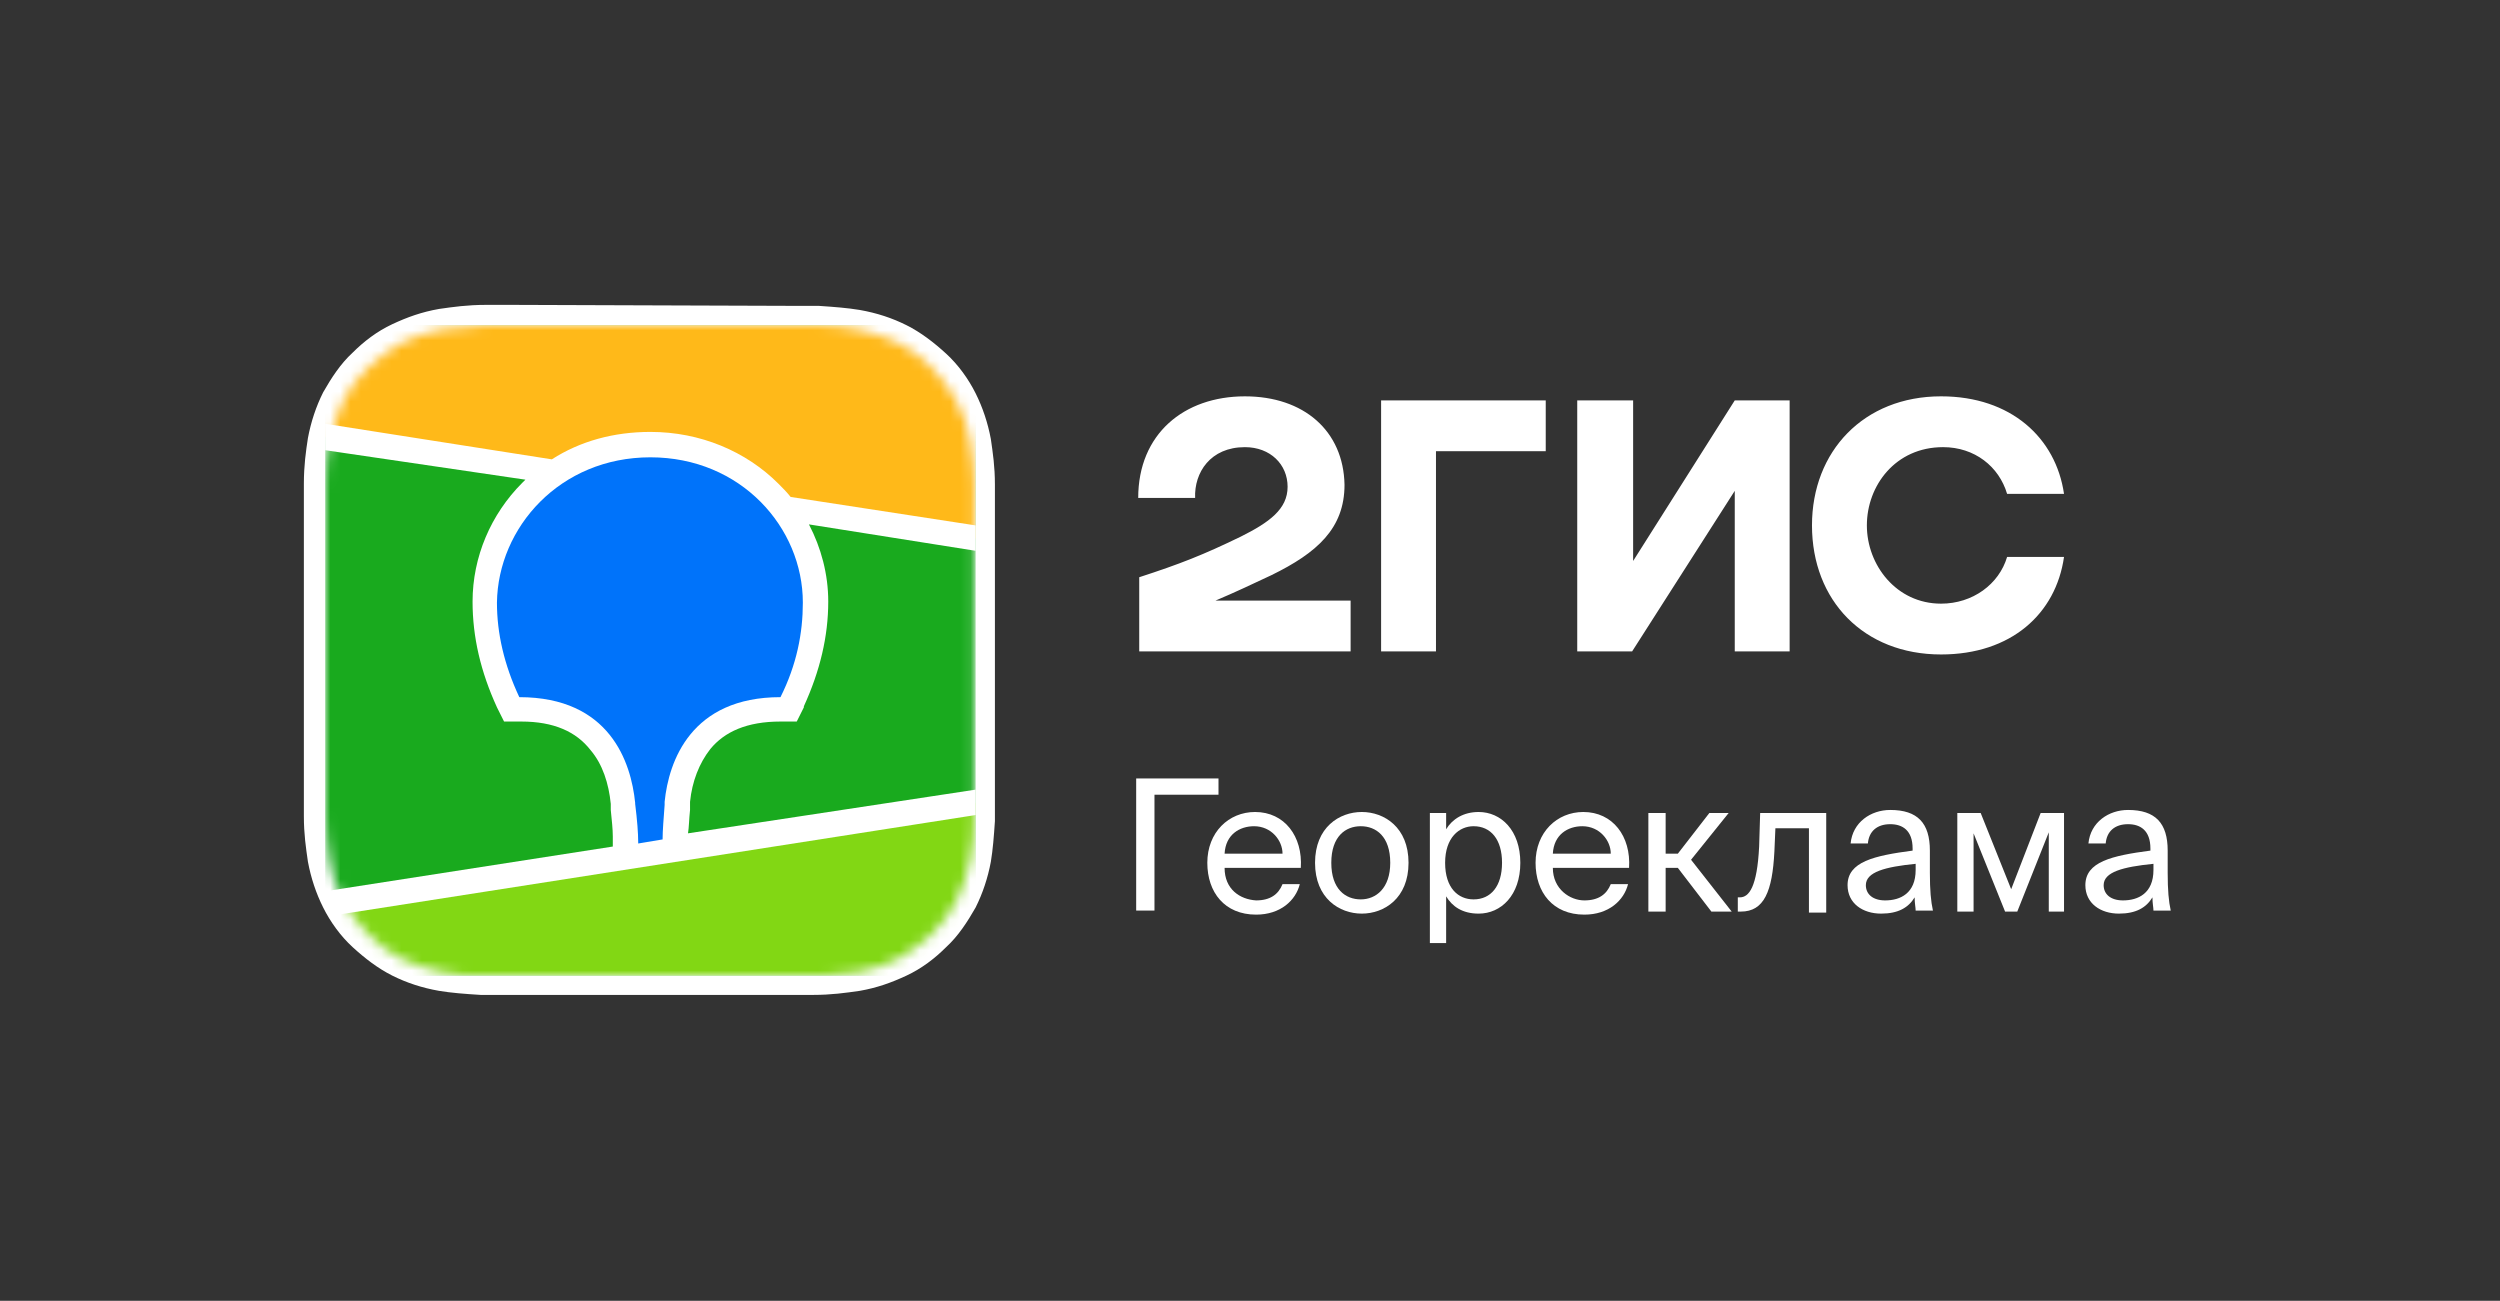 <?xml version="1.0" encoding="UTF-8"?> <!-- Generator: Adobe Illustrator 26.5.0, SVG Export Plug-In . SVG Version: 6.00 Build 0) --> <svg xmlns="http://www.w3.org/2000/svg" xmlns:xlink="http://www.w3.org/1999/xlink" id="Слой_1" x="0px" y="0px" width="246px" height="128px" viewBox="0 0 246 128" xml:space="preserve"><rect x="0" y="0" width="246" height="128" fill="#333333" stroke="none"/> <path fill-rule="evenodd" clip-rule="evenodd" fill="#FFFFFF" d="M50.5,30c-0.7,0-1.5,0-2.7,0c-1.8,0-3.2,0.2-4.6,0.4 c-1.7,0.3-3.1,0.8-4.6,1.5c-1.5,0.7-2.8,1.7-3.9,2.8c-1.2,1.1-2.1,2.5-2.9,3.9c-0.7,1.4-1.2,2.9-1.5,4.5c-0.2,1.3-0.4,2.7-0.4,4.5 l0,0.7c0,0.3,0,0.5,0,0.8l0,1.6l0,26.4l0,1.2c0,0.7,0,1.4,0,2c0,1.8,0.2,3.1,0.4,4.5c0.3,1.6,0.8,3.1,1.5,4.5 c0.7,1.4,1.7,2.8,2.9,3.9c1.2,1.1,2.5,2.1,3.9,2.8c1.4,0.7,2.9,1.2,4.6,1.5c1.2,0.2,2.5,0.3,4.1,0.4l1.2,0c0.6,0,1.5,0,3.3,0l25.5,0 c0.7,0,1.5,0,2.7,0c1.8,0,3.2-0.2,4.6-0.4c1.7-0.3,3.1-0.8,4.6-1.5c1.5-0.7,2.8-1.7,3.9-2.8c1.2-1.1,2.1-2.5,2.9-3.9 c0.7-1.4,1.2-2.9,1.5-4.5c0.2-1.2,0.3-2.5,0.4-4l0-0.5c0-0.4,0-0.7,0-1.1l0-3.1l0-25.9l0-1.4c0-0.4,0-0.8,0-1.1 c0-1.8-0.2-3.1-0.4-4.5c-0.3-1.6-0.8-3.1-1.5-4.5c-0.7-1.4-1.7-2.8-2.9-3.9c-1.2-1.1-2.5-2.1-3.9-2.8c-1.4-0.7-2.9-1.2-4.6-1.5 c-1.2-0.2-2.5-0.3-4-0.4l-1.3,0c-0.1,0-0.2,0-0.4,0L50.5,30z"></path> <defs> <filter id="Adobe_OpacityMaskFilter" filterUnits="userSpaceOnUse" x="32" y="32" width="64" height="64"> <feColorMatrix type="matrix" values="1 0 0 0 0 0 1 0 0 0 0 0 1 0 0 0 0 0 1 0"></feColorMatrix> </filter> </defs> <mask maskUnits="userSpaceOnUse" x="32" y="32" width="64" height="64" id="mask0_1_64_00000000926901469116285600000001610213132433938058_"> <path fill-rule="evenodd" clip-rule="evenodd" fill="#FFFFFF" filter="url(#Adobe_OpacityMaskFilter)" d="M47.9,32l2.7,0l28.5,0 c0.4,0,0.7,0,1,0c1.4,0,2.8,0.1,4.2,0.4c1.4,0.3,2.7,0.7,4,1.3c1.3,0.6,2.4,1.5,3.4,2.5c1,1,1.8,2.1,2.5,3.4c0.7,1.3,1.1,2.6,1.3,4 c0.3,1.4,0.3,2.8,0.4,4.2c0,0.6,0,1.3,0,1.9l0,1.1l0,25.3c0,0.8,0,1.5,0,2.3c0,0.6,0,1.3,0,1.9c0,1.4-0.1,2.8-0.4,4.2 c-0.3,1.4-0.7,2.7-1.3,4c-0.6,1.3-1.5,2.4-2.5,3.4c-1,1-2.2,1.8-3.4,2.5c-1.3,0.6-2.6,1.1-4,1.3c-1.4,0.2-2.8,0.3-4.2,0.4l-4.3,0 l-27,0c-0.4,0-0.7,0-1,0c-1.4,0-2.8-0.1-4.2-0.4c-1.4-0.3-2.7-0.7-4-1.3c-1.3-0.6-2.4-1.5-3.4-2.5c-1-1-1.8-2.1-2.5-3.4 c-0.7-1.3-1.1-2.6-1.3-4c-0.3-1.4-0.3-2.8-0.4-4.2c0-0.6,0-1.3,0-1.9l0-1.1l0-25.3c0-0.8,0-1.5,0-2.3c0-0.6,0-1.3,0-1.9 c0-1.4,0.1-2.8,0.4-4.2c0.3-1.4,0.7-2.7,1.3-4c0.6-1.3,1.5-2.4,2.5-3.4c1-1,2.2-1.8,3.4-2.5c1.3-0.6,2.6-1.1,4-1.3 C45.1,32.2,46.5,32.1,47.9,32z"></path> </mask> <g mask="url(#mask0_1_64_00000000926901469116285600000001610213132433938058_)"> <rect x="32" y="32" fill="#19AA1E" width="64" height="64"></rect> <path fill-rule="evenodd" clip-rule="evenodd" fill="#FFB919" d="M32,32h64v21L32,43V32z"></path> <path fill-rule="evenodd" clip-rule="evenodd" fill="#82D714" d="M32,89l64-10v17H32V89z"></path> <path fill-rule="evenodd" clip-rule="evenodd" fill="#FFFFFF" d="M32,41.7l22.3,3.5c2.8-1.8,6.1-2.7,9.7-2.7 c4.9,0,9.4,1.9,12.6,5.1c0.4,0.4,0.8,0.8,1.2,1.3L96,51.7v2.5l-16.4-2.6c1.2,2.3,1.9,4.9,1.9,7.6c0,3.4-0.8,6.8-2.4,10.3l0,0.1 l-0.7,1.4h-1.6c-3.3,0-5.5,1-6.9,2.7c-1.1,1.4-1.8,3.2-2,5.2l0,0.1l0,0.3l0,0.1l0,0.3c-0.1,0.9-0.1,1.7-0.2,2.3L96,77.7v2.5l-64,10 v-2.5l28.3-4.4l0-0.6l0-0.2l0-0.1l0-0.1c0-0.7-0.1-1.6-0.2-2.6l0-0.2l0-0.4c-0.2-2-0.8-3.9-2-5.3c-1.4-1.8-3.6-2.8-6.8-2.8l-0.1,0 h-1.6l-0.7-1.4c-1.6-3.5-2.4-6.9-2.4-10.4c0-4.4,1.8-8.6,4.9-11.7c0.1-0.1,0.2-0.2,0.3-0.3L32,44.3V41.7z"></path> <path fill-rule="evenodd" clip-rule="evenodd" fill="#0073FA" d="M64,45c8.9,0,15,6.9,15,14.3c0,3-0.6,6.1-2.2,9.3 c-8.8,0-11,6.3-11.4,10.3l0,0.3c-0.1,1.4-0.2,2.5-0.2,3.4l-2.4,0.4l0-0.1c0-0.9-0.1-2.2-0.3-3.8l0-0.1c-0.4-4-2.5-10.4-11.4-10.4 c-1.5-3.2-2.2-6.3-2.2-9.3C49,51.9,55.1,45,64,45z"></path> </g> <path fill-rule="evenodd" clip-rule="evenodd" fill="#FFFFFF" d="M122.5,39c-6,0-10.5,3.7-10.5,10h5.6c-0.1-2.5,1.5-5,4.9-5 c2.5,0,4.2,1.7,4.2,3.9c0,2.2-1.8,3.5-4.6,4.9c-3.7,1.8-6,2.7-10,4v7.3h20.8v-5h-13.3c1.9-0.8,3.8-1.7,5.5-2.5 c4.5-2.2,7.2-4.6,7.2-8.9C132.2,42.4,128.3,39,122.5,39z M141.3,44.4h10.8v-5h-16.2v24.7h5.4V44.4z M160.6,39.4h-5.4v24.7h5.4 l10.1-15.8v15.8h5.4V39.4h-5.4l-10,15.8V39.4z M203.1,54.8h-5.6c-0.8,2.7-3.4,4.6-6.5,4.6c-4.4,0-7.3-3.8-7.3-7.7 c0-3.9,2.8-7.7,7.5-7.7c3.1,0,5.5,1.9,6.3,4.6h5.6c-0.8-5.5-5.2-9.6-12.1-9.6c-7.6,0-12.7,5.4-12.7,12.7c0,7.4,5.1,12.7,12.7,12.7 C197.9,64.4,202.3,60.4,203.1,54.8z"></path> <path fill="#FFFFFF" d="M119.9,78.2v-1.6h-8.1v13h1.8V78.2H119.9z"></path> <path fill="#FFFFFF" d="M120.5,85.4h7.5c0.2-3.1-1.6-5.5-4.5-5.5c-2.6,0-4.7,2-4.7,5c0,2.9,1.7,5.1,4.8,5.1c2.4,0,3.9-1.4,4.3-3 h-1.7c-0.4,1-1.2,1.6-2.6,1.6C122,88.5,120.5,87.5,120.5,85.4z M120.5,84c0.1-1.9,1.5-2.7,2.9-2.7c1.7,0,2.8,1.4,2.8,2.7H120.5z"></path> <path fill="#FFFFFF" d="M138.6,84.9c0-3.5-2.4-5-4.6-5s-4.6,1.5-4.6,5s2.4,5,4.6,5S138.6,88.4,138.6,84.9z M133.9,88.5 c-1.5,0-2.9-1-2.9-3.6c0-2.6,1.4-3.6,2.9-3.6c1.5,0,2.9,1,2.9,3.6C136.8,87.4,135.4,88.5,133.9,88.5z"></path> <path fill="#FFFFFF" d="M142.3,80h-1.6v12.8h1.6v-4.6c0.6,1,1.6,1.7,3.2,1.7c2.2,0,4.1-1.8,4.1-5c0-3.2-1.9-5-4.1-5 c-1.5,0-2.6,0.7-3.2,1.7V80z M145,88.5c-1.5,0-2.8-1.1-2.8-3.6s1.4-3.6,2.8-3.6c1.7,0,2.8,1.3,2.8,3.6S146.7,88.5,145,88.5z"></path> <path fill="#FFFFFF" d="M152.8,85.4h7.5c0.2-3.1-1.6-5.5-4.5-5.5c-2.6,0-4.7,2-4.7,5c0,2.9,1.7,5.1,4.8,5.1c2.4,0,3.9-1.4,4.3-3 h-1.7c-0.4,1-1.2,1.6-2.6,1.6S152.8,87.5,152.8,85.4z M152.8,84c0.1-1.9,1.5-2.7,2.9-2.7c1.7,0,2.8,1.4,2.8,2.7H152.8z"></path> <path fill="#FFFFFF" d="M165.1,85.4l3.3,4.3h2l-4-5.1l3.7-4.6h-1.9l-3.1,4h-1.2v-4h-1.7v9.7h1.7v-4.3H165.1z"></path> <path fill="#FFFFFF" d="M179.7,89.7V80h-6.5l-0.1,3.3c-0.2,4-1,5-1.9,5H171v1.4h0.3c2.3,0,3.1-2,3.3-5.9l0.1-2.3h3.3v8.3H179.7z"></path> <path fill="#FFFFFF" d="M181.8,87.1c0,1.8,1.5,2.8,3.3,2.8c1.7,0,2.7-0.6,3.3-1.6c0,0.6,0.1,1,0.1,1.3h1.7c-0.2-0.9-0.3-2-0.3-3.7 l0-2.2c0-2.7-1.2-4-3.9-4c-1.9,0-3.7,1.2-3.9,3.3h1.7c0.1-1.2,0.9-1.9,2.2-1.9c1.2,0,2.2,0.6,2.2,2.4v0.2 C184.4,84.2,181.8,84.8,181.8,87.1z M188.5,85v0.6c0,2.3-1.5,3-3,3c-1.2,0-1.9-0.6-1.9-1.5C183.6,85.8,185.5,85.3,188.5,85z"></path> <path fill="#FFFFFF" d="M203.1,89.7V80h-2.3l-2.9,7.5l-3-7.5h-2.3v9.7h1.6V82l3.1,7.7h1.2l3.1-7.8v7.8H203.1z"></path> <path fill="#FFFFFF" d="M205.2,87.1c0,1.8,1.5,2.8,3.3,2.8c1.7,0,2.7-0.6,3.3-1.6c0,0.6,0.1,1,0.1,1.3h1.7c-0.2-0.9-0.3-2-0.3-3.7 l0-2.2c0-2.7-1.2-4-3.9-4c-1.9,0-3.7,1.2-3.9,3.3h1.7c0.1-1.2,0.9-1.9,2.2-1.9c1.2,0,2.2,0.6,2.2,2.4v0.2 C207.8,84.2,205.2,84.8,205.2,87.1z M211.9,85v0.6c0,2.3-1.5,3-3,3c-1.2,0-1.9-0.6-1.9-1.5C207,85.8,208.9,85.3,211.9,85z"></path> </svg> 
